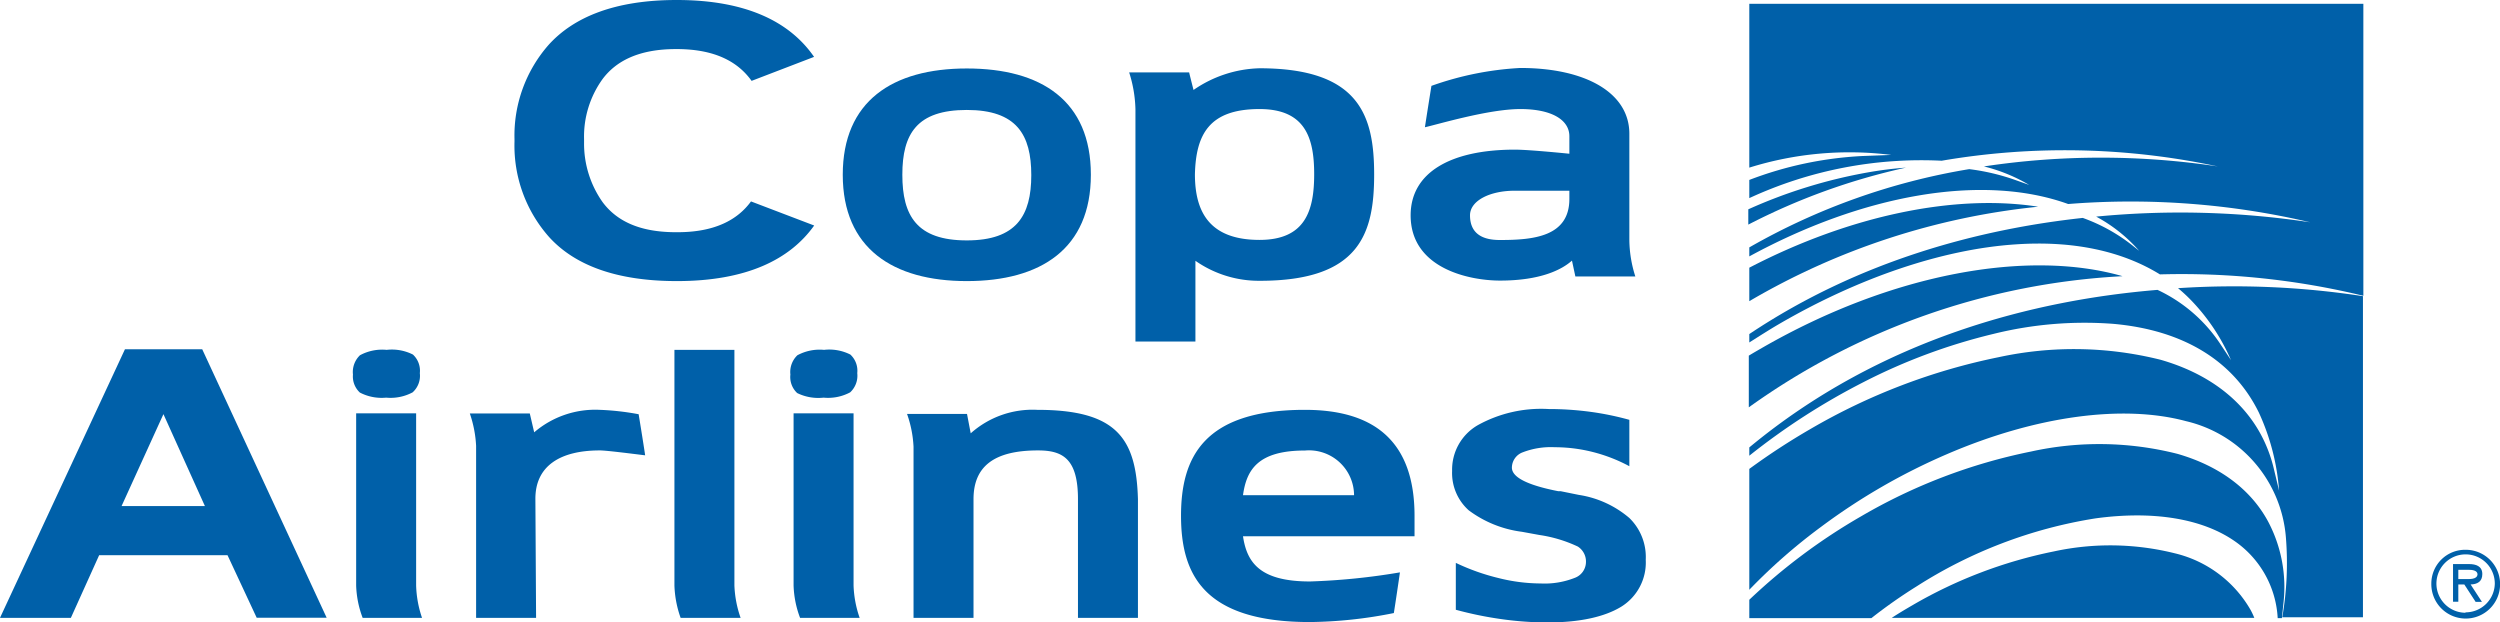 <?xml version="1.0" encoding="utf-8"?>
<svg xmlns="http://www.w3.org/2000/svg" viewBox="0 0 250.1 62.24"><defs><style>.a{fill:#0060a9;}</style></defs><title>Copa Airlines 2L 225</title><path class="a" d="M248.33,57.43c0-.8-.65-1-1.32-1H245.4v3.77h.53V58.47h.6l1.13,1.74h.63l-1.13-1.74C247.83,58.45,248.33,58.19,248.33,57.43Zm-1.8.5h-.6V57h1c.41,0,.92.07.92.46C247.81,58,247,57.93,246.53,57.93Z"/><path class="a" d="M246.65,55a3.38,3.38,0,0,0-3.42,3.39A3.44,3.44,0,1,0,246.65,55Zm0,6.3a2.92,2.92,0,1,1,2.93-2.91A2.93,2.93,0,0,1,246.65,61.26Z"/><path class="a" d="M96.72,6.85c-7.45,0-12.41,3.28-12.41,10.63s5,10.64,12.41,10.64,12.41-3.24,12.41-10.64S104.17,6.85,96.72,6.85Zm0,17.2c-5,0-6.45-2.46-6.45-6.57S91.74,11,96.72,11s6.45,2.47,6.45,6.52S101.68,24.05,96.72,24.05Z"/><path class="a" d="M163,13.38c0-4.12-4.41-6.58-10.91-6.58a31.29,31.29,0,0,0-8.89,1.79c-.14.87-.57,3.57-.65,4.14,1.3-.29,6.38-1.82,9.54-1.82S157,12,157,13.63v1.75s-4-.41-5.45-.41c-6.5,0-10.43,2.33-10.43,6.57,0,5.35,5.92,6.53,8.94,6.53,4.07,0,6.2-1.1,7.2-2l.34,1.59h6A12.33,12.33,0,0,1,163,24Zm-6,6.52c0,3.78-3.6,4.11-6.94,4.11-1.15,0-3-.24-3-2.47,0-1.47,2-2.46,4.46-2.46H157Z"/><path class="a" d="M67.69,0c7,0,11.34,2.2,13.75,5.69h0l-6.25,2.4c-1.35-1.89-3.62-3.16-7.41-3.18h-.16c-3.74,0-6,1.21-7.34,3h0a9.83,9.83,0,0,0-1.85,6h0v.4h0a10.14,10.14,0,0,0,1.86,5.92h0c1.36,1.82,3.6,3,7.33,3h.17c3.72,0,6-1.24,7.34-3.08h0l6.32,2.41C79,26,74.62,28.12,67.72,28.12h0c-6.14,0-10.27-1.63-12.79-4.41h0a13.79,13.79,0,0,1-3.46-9.54h0v-.25A13.74,13.74,0,0,1,54.9,4.47h0C57.42,1.69,61.55,0,67.69,0Z"/><path class="a" d="M126,6.83A12.13,12.13,0,0,0,119.4,9s-.31-1.21-.44-1.76h-6a13.07,13.07,0,0,1,.63,3.7V34.17h6V26.09a11.07,11.07,0,0,0,6.46,2c10,0,11.42-4.76,11.42-10.64S136,6.83,126,6.83ZM126,24c-5.07,0-6.46-2.88-6.46-6.57.1-3.94,1.39-6.52,6.46-6.52,4.57,0,5.47,2.87,5.47,6.52S130.58,24,126,24Z"/><path class="a" d="M217.6,55.36a26.65,26.65,0,0,0-12.16-.19,46.25,46.25,0,0,0-14.14,5.39c-.69.4-1.38.81-2.05,1.25h36.27a7.12,7.12,0,0,0-.37-.79A11.93,11.93,0,0,0,217.6,55.36Z"/><path class="a" d="M226.92,52.21c-1.73-3.24-4.88-5.6-9.1-6.81a31.73,31.73,0,0,0-14.63-.23,55.45,55.45,0,0,0-17,6.48A58.94,58.94,0,0,0,175,60v1.84h12.21a50.67,50.67,0,0,1,4.53-3.18,46.75,46.75,0,0,1,17.88-6.8c5.75-.79,10.71,0,14,2.32a10,10,0,0,1,4.24,7.66h.42l.16-1.54A14,14,0,0,0,226.92,52.21Z"/><path class="a" d="M176.28,34.8c-.45.26-.89.51-1.33.78v5.17a70.44,70.44,0,0,1,37.39-13.12C202.9,24.92,189.3,27.31,176.28,34.8Z"/><path class="a" d="M217.89,28.83a16.35,16.35,0,0,1,1.3,1.2,20.13,20.13,0,0,1,4,6l-1-1.51A15.3,15.3,0,0,0,215.84,29C203.7,30,188.27,33.76,175,44.76v.83a67.77,67.77,0,0,1,11.44-7.37,58.27,58.27,0,0,1,13-4.82,37.85,37.85,0,0,1,12-1c7,.63,12,3.7,14.54,8.88A22.65,22.65,0,0,1,228,49.09l-.54-2.25a14,14,0,0,0-1.25-3.31c-1.91-3.59-5.39-6.2-10.07-7.54a35.61,35.61,0,0,0-16.18-.26,61.81,61.81,0,0,0-18.83,7.18,67.8,67.8,0,0,0-6.13,4V59a56.65,56.65,0,0,1,7.2-6.31,62.12,62.12,0,0,1,12.56-7.25c8.91-3.84,17.63-5,23.92-3.31a13,13,0,0,1,10,11.62,31.9,31.9,0,0,1-.36,8h8.07V29.63A85,85,0,0,0,217.89,28.83Z"/><path class="a" d="M186.9,17.24a50.66,50.66,0,0,0-12,3.7v1.53a64.36,64.36,0,0,1,15.77-5.7A37.19,37.19,0,0,0,186.9,17.24Z"/><path class="a" d="M175,.38V16.77A33.53,33.53,0,0,1,189.2,15.5l-2.92.11A36.73,36.73,0,0,0,175,18v1.82a41,41,0,0,1,19.24-3.74,73,73,0,0,1,27.63.57,78.38,78.38,0,0,0-23.4,0A16.76,16.76,0,0,1,203,18.5L201.59,18A21.94,21.94,0,0,0,197,16.92,65.84,65.84,0,0,0,175,24.75v.9c11.17-6.09,23.19-8.38,31.9-5.24a78.67,78.67,0,0,1,24.22,1.83,87.09,87.09,0,0,0-21.42-.57A15.42,15.42,0,0,1,214,25.09l-.64-.51a17.56,17.56,0,0,0-5-2.78C198.17,22.91,186.1,26,175,33.42v.84c1-.63,1.93-1.23,2.92-1.81,8-4.66,16.39-7.51,23.69-8,5.74-.4,10.66.65,14.47,3a77.14,77.14,0,0,1,20.35,2.14V.38Z"/><path class="a" d="M175,26.78v3.35a71.33,71.33,0,0,1,28.9-9.45C195.67,19.39,185.16,21.5,175,26.78Z"/><path class="a" d="M12.5,34.94h7.73c1.35,2.9,12.45,26.86,12.45,26.86h-7l-2.92-6.26H9.92L7.09,61.81H0Zm8,15.69-4.15-9.2-4.19,9.2Z"/><path class="a" d="M103.76,41a9.28,9.28,0,0,0-6.65,2.35l-.37-1.94h-6a11.44,11.44,0,0,1,.65,3.28V61.81h6V49.94c0-3.24,2-4.88,6.45-4.88,2.46,0,4,.81,4,4.88V61.81h6V49.94C113.67,43.83,111.7,41,103.76,41Z"/><path class="a" d="M130.55,41c-10.14,0-12.4,4.77-12.4,10.59s2.21,10.64,12.9,10.64a44.44,44.44,0,0,0,8.39-.9c.16-1,.5-3.3.61-4.07a65.58,65.58,0,0,1-9,.91c-5,0-6.31-1.89-6.7-4.52h17.16V51.6C141.51,44.26,137.6,41,130.55,41Zm-6.2,8.54c.35-2.54,1.49-4.47,6.2-4.47a4.51,4.51,0,0,1,4.91,4.47Z"/><path class="a" d="M73.47,58.57V35h-6V58.57a10.6,10.6,0,0,0,.62,3.24h6A11,11,0,0,1,73.47,58.57Z"/><path class="a" d="M53.56,49.89c0-3.17,2.33-4.83,6.45-4.83.67,0,3.37.35,4.53.49-.07-.53-.48-3.08-.65-4.11A26.28,26.28,0,0,0,60,41a9.38,9.38,0,0,0-6.56,2.25L53,41.36H47a11.76,11.76,0,0,1,.63,3.24V61.81h6Z"/><path class="a" d="M163,42v4.64a16,16,0,0,0-3.65-1.42,15.54,15.54,0,0,0-3.81-.48,7.85,7.85,0,0,0-3.21.51,1.65,1.65,0,0,0-1.08,1.53q0,1.45,4.64,2.36l.24,0,1.82.37A10.14,10.14,0,0,1,163,51.82,5.44,5.44,0,0,1,164.64,56a5.2,5.2,0,0,1-2.46,4.7c-1.64,1-4.1,1.57-7.4,1.57a33.29,33.29,0,0,1-4.49-.32,36.56,36.56,0,0,1-4.65-.95V56.31a21.66,21.66,0,0,0,4.28,1.52,17.49,17.49,0,0,0,4.21.54,8.19,8.19,0,0,0,3.38-.55,1.71,1.71,0,0,0,1.15-1.58,1.78,1.78,0,0,0-.81-1.56A13.6,13.6,0,0,0,154,53.52l-1.75-.32a11.27,11.27,0,0,1-5.32-2.15,5,5,0,0,1-1.66-3.94,5.13,5.13,0,0,1,2.54-4.56,13.1,13.1,0,0,1,7.12-1.63,31.4,31.4,0,0,1,4.11.27A29,29,0,0,1,163,42Z"/><path class="a" d="M85.39,58.57V41.35h-6V58.57a9.94,9.94,0,0,0,.65,3.24H86A10.9,10.9,0,0,1,85.39,58.57Zm-3-18.79a4.68,4.68,0,0,0,2.66-.53,2.26,2.26,0,0,0,.71-1.92,2.2,2.2,0,0,0-.69-1.86A4.67,4.67,0,0,0,82.44,35a4.69,4.69,0,0,0-2.67.54,2.32,2.32,0,0,0-.7,1.93,2.19,2.19,0,0,0,.68,1.85A4.77,4.77,0,0,0,82.39,39.78Z"/><path class="a" d="M41.63,58.57V41.35h-6V58.57a9.94,9.94,0,0,0,.65,3.24h5.94A10.9,10.9,0,0,1,41.63,58.57Zm-3-18.79a4.67,4.67,0,0,0,2.65-.53A2.23,2.23,0,0,0,42,37.33a2.2,2.2,0,0,0-.69-1.86A4.67,4.67,0,0,0,38.68,35a4.66,4.66,0,0,0-2.67.54,2.32,2.32,0,0,0-.7,1.93A2.19,2.19,0,0,0,36,39.27,4.72,4.72,0,0,0,38.63,39.78Z"/></svg>